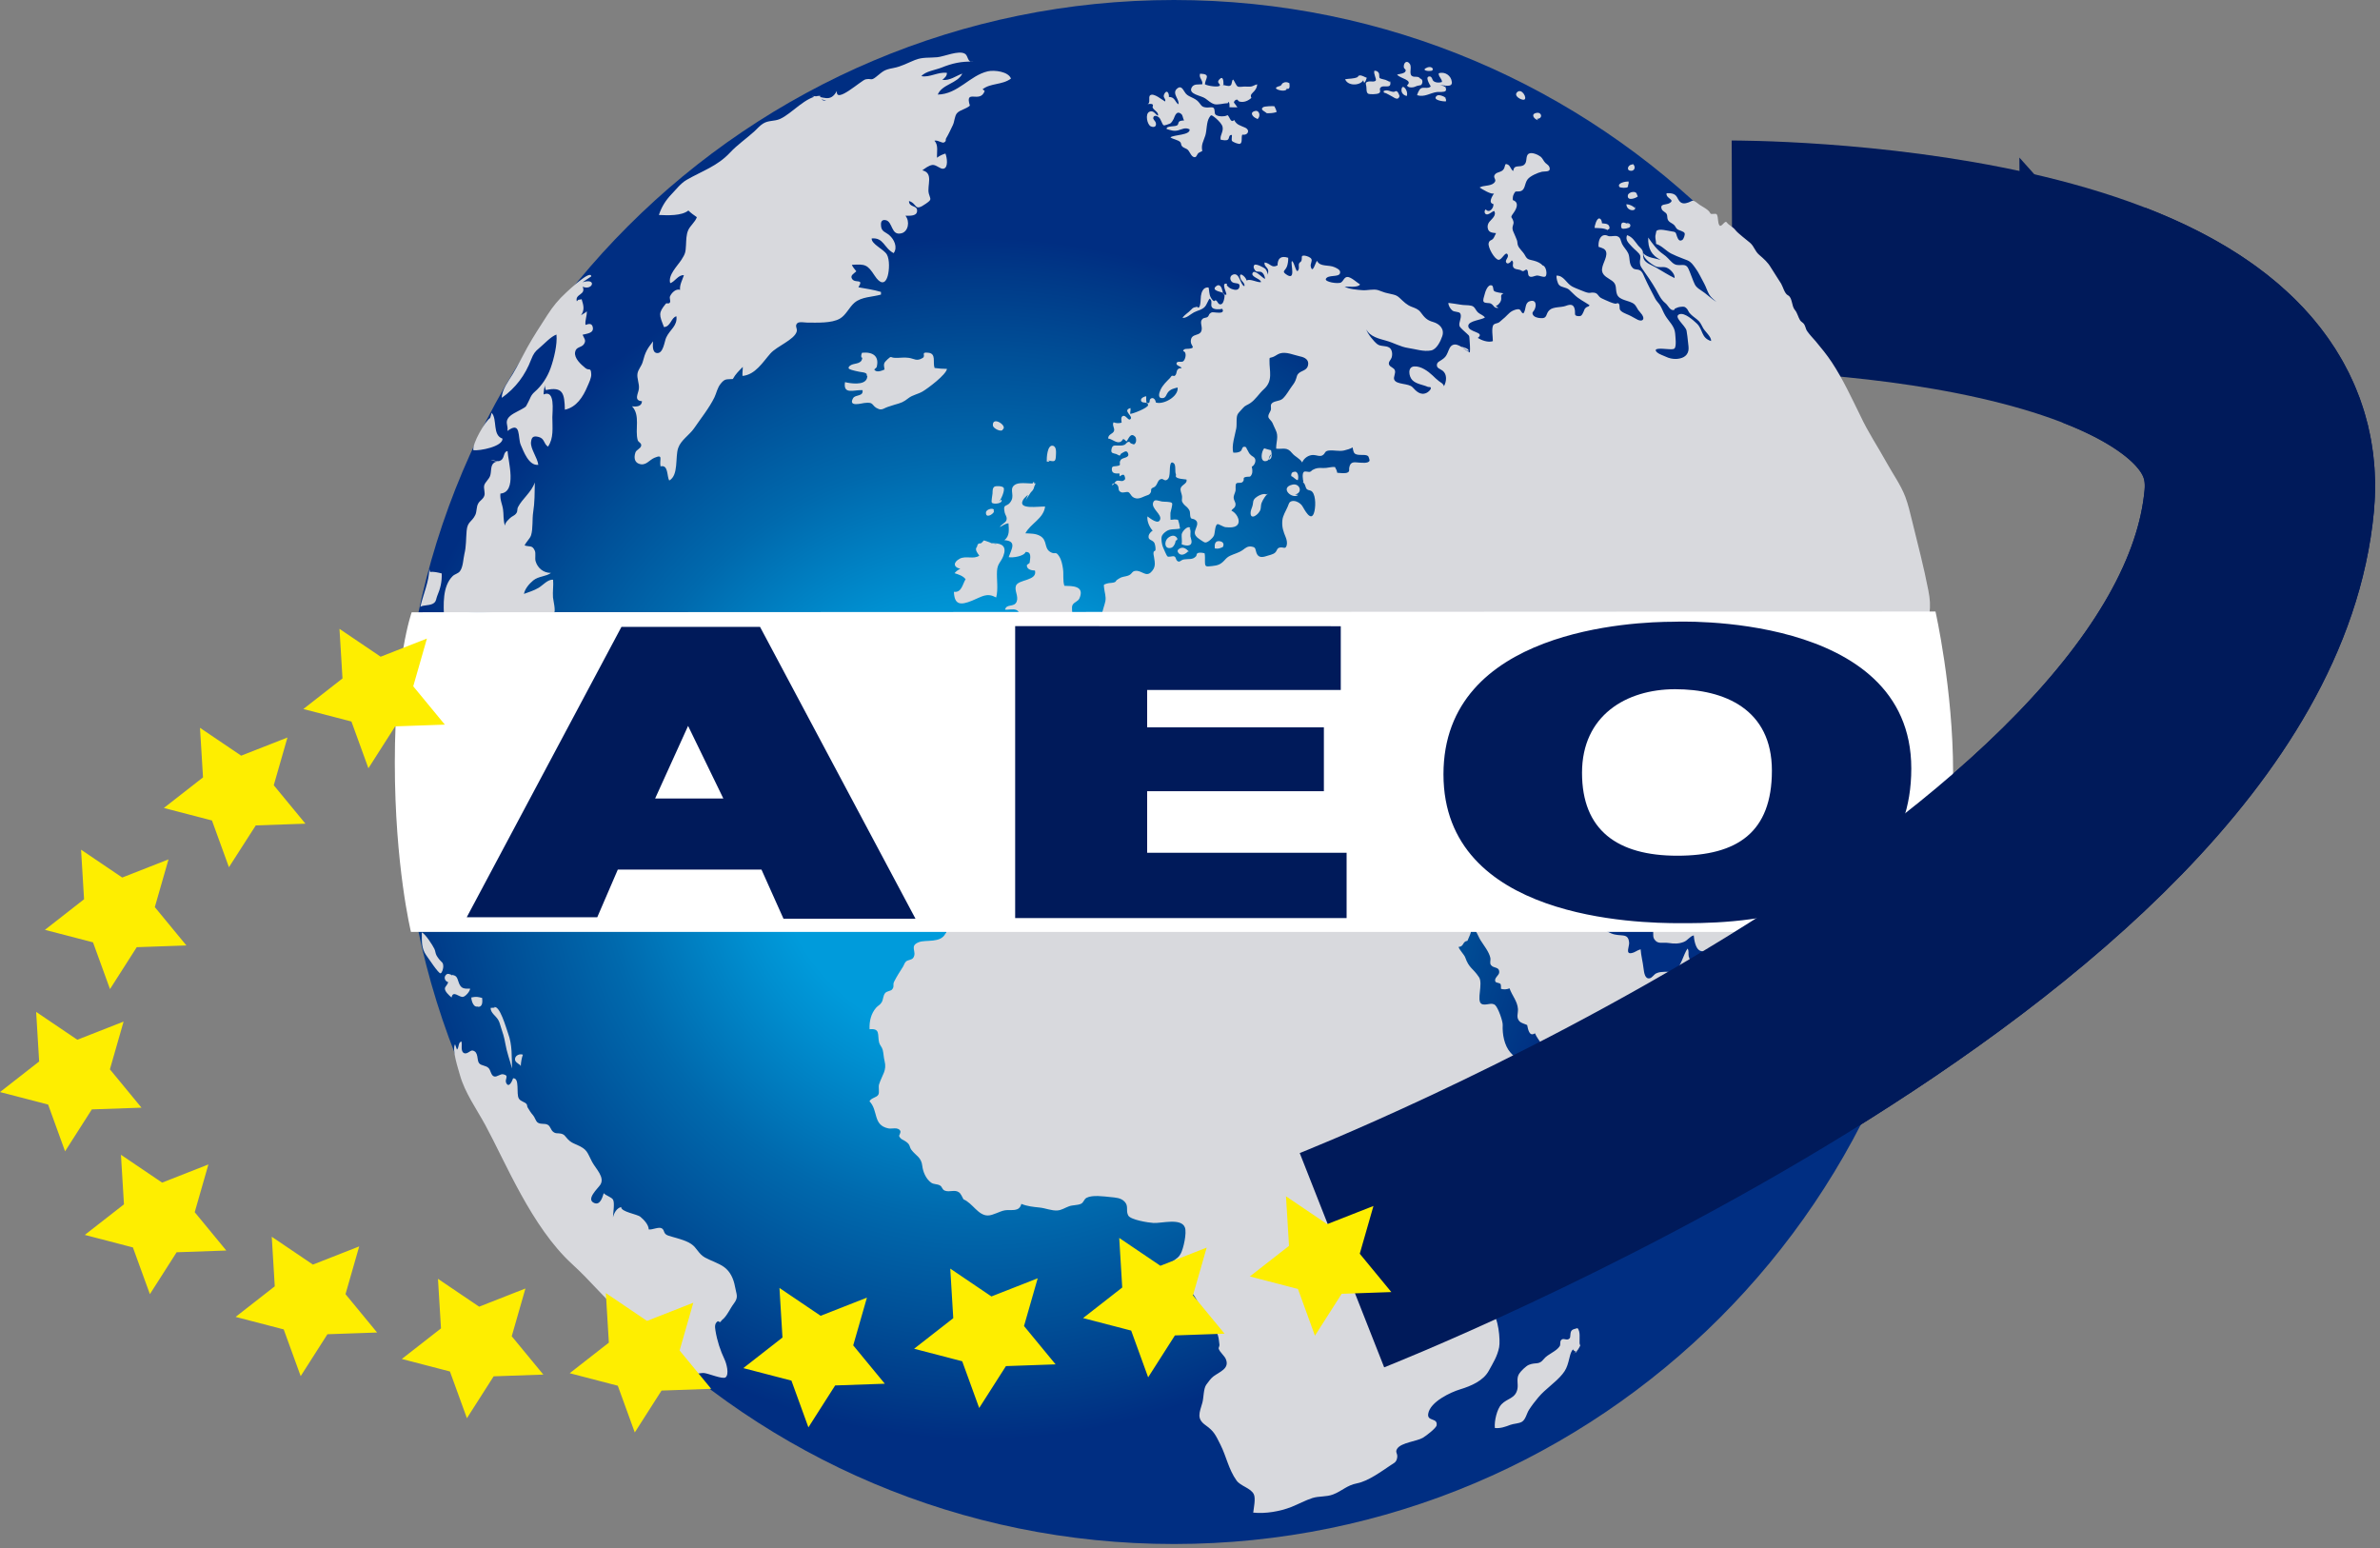 <svg width="186" height="121" viewBox="0 0 186 121" fill="none" xmlns="http://www.w3.org/2000/svg">
<rect x="0" y="0" width="186" height="121" fill="#808080" stroke="none"/>
<path d="M104.875 98.483C104.875 98.483 173.575 71.41 176.564 39.122C178.347 19.825 135.365 19.982 135.365 19.982" stroke="#001A5A" stroke-width="18"/>
<path d="M91.742 120.663C125.062 120.663 152.073 93.651 152.073 60.331C152.073 27.011 125.062 0 91.742 0C58.421 0 31.41 27.011 31.41 60.331C31.41 93.651 58.421 120.663 91.742 120.663Z" fill="url(#paint0_radial_490_1816)"/>
<path d="M63.463 7.505C64.334 7.498 64.869 8.076 65.404 7.106C65.275 8.176 67.316 6.264 67.651 6.2C68.115 6.107 68.05 6.335 68.45 6.021C69.021 5.572 69.049 5.458 69.82 5.315C70.462 5.194 70.933 4.915 71.51 4.687C72.095 4.452 72.623 4.53 73.237 4.473C73.765 4.43 74.92 3.91 75.398 4.195C75.712 4.38 75.562 4.908 76.069 4.816C75.12 4.787 74.421 4.944 73.572 5.286C73.123 5.465 72.302 5.579 72.01 5.95C72.645 6.078 73.315 5.6 74 5.693C74.014 5.928 73.836 6.085 73.643 6.242C74.243 6.314 74.678 5.943 75.206 5.75C74.842 6.528 73.615 6.578 73.287 7.391C74.871 7.362 75.776 5.9 77.203 5.572C77.717 5.458 78.816 5.593 79.008 6.142C78.316 6.656 77.417 6.478 76.79 6.977C76.847 7.02 76.904 7.063 76.954 7.106C76.604 8.133 75.37 6.884 75.798 8.254C75.505 8.525 75.006 8.582 74.778 8.86C74.599 9.082 74.599 9.495 74.471 9.766C74.335 10.045 74.107 10.544 73.957 10.78C73.85 10.951 74 11.001 73.786 11.129C73.629 11.222 73.258 10.908 73.023 11.001C73.358 11.322 73.201 11.899 73.23 12.328C73.408 12.178 73.651 12.071 73.886 11.999C74.014 12.313 74.129 13.119 73.729 13.184C73.472 13.226 73.165 12.855 72.866 12.891C72.588 12.927 72.295 13.155 72.081 13.312C72.987 13.519 72.431 14.511 72.588 15.124C72.709 15.595 72.866 15.566 72.352 15.923C71.418 16.579 71.717 15.916 71.04 15.709C71.032 16.201 71.624 16.044 71.667 16.394C71.739 16.922 71.082 16.858 70.761 16.858C71.132 17.314 70.975 18.092 70.462 18.227C69.606 18.456 69.798 17.3 69.199 17.2C68.864 17.143 68.821 17.414 68.857 17.692C68.906 18.113 69.22 18.134 69.506 18.384C69.87 18.698 70.176 19.319 69.841 19.782C69.071 19.383 69.071 18.548 68.122 18.634C68.093 19.076 69.064 19.476 69.306 19.882C69.541 20.282 69.499 21.131 69.377 21.559C69.163 22.301 68.757 22.158 68.357 21.544C67.794 20.681 67.63 20.624 66.574 20.696C66.638 20.874 66.802 21.038 66.923 21.202C66.731 21.388 66.431 21.516 66.581 21.78C66.823 22.194 67.537 21.709 67.087 22.451C67.701 22.565 68.257 22.636 68.85 22.814C68.85 22.886 68.857 22.95 68.85 23.021C68.15 23.221 67.337 23.185 66.781 23.656C66.367 24.006 66.117 24.626 65.639 24.898C64.99 25.276 63.827 25.211 63.092 25.211C62.907 25.211 62.465 25.119 62.315 25.254C62.087 25.468 62.329 25.654 62.265 25.903C62.087 26.552 60.731 27.038 60.21 27.623C59.611 28.3 59.033 29.285 58.027 29.378C58.006 29.142 58.056 28.878 58.049 28.671C57.742 28.992 57.478 29.235 57.271 29.62C56.758 29.656 56.658 29.577 56.33 29.977C56.058 30.305 55.994 30.719 55.837 31.047C55.438 31.874 54.753 32.723 54.232 33.487C53.868 34.007 53.205 34.4 52.998 35.02C52.755 35.727 53.048 37.154 52.299 37.553C52.106 37.196 52.242 36.29 51.621 36.447C51.514 35.898 51.871 35.47 51.143 35.777C50.729 35.948 50.458 36.469 49.895 36.226C49.602 36.098 49.524 35.77 49.659 35.363C49.731 35.142 50.059 35.07 50.109 34.835C50.151 34.621 49.888 34.564 49.838 34.4C49.602 33.558 50.066 32.467 49.395 31.753C49.745 31.796 50.151 31.774 50.173 31.354C49.502 31.304 49.888 30.762 49.93 30.383C49.98 29.984 49.752 29.556 49.823 29.178C49.888 28.843 50.137 28.614 50.23 28.279C50.43 27.516 50.558 27.294 51.036 26.674C51.022 26.916 50.95 27.523 51.314 27.587C51.842 27.68 51.928 26.66 52.063 26.381C52.356 25.746 52.955 25.475 52.862 24.719C52.449 24.805 52.42 25.532 51.892 25.561C51.521 24.612 51.428 24.469 52.035 23.735C52.106 23.649 52.263 23.785 52.356 23.635C52.427 23.521 52.299 23.292 52.363 23.157C52.491 22.871 52.827 22.543 53.148 22.65C53.098 22.272 53.333 21.866 53.447 21.509C53.019 21.452 52.741 22.023 52.377 22.13C52.192 21.488 52.948 20.781 53.262 20.289C53.554 19.832 53.583 19.711 53.611 19.155C53.633 18.762 53.626 18.349 53.783 17.992C53.947 17.621 54.318 17.371 54.46 16.972C54.232 16.815 53.989 16.643 53.797 16.451C53.262 16.886 52.142 16.829 51.493 16.8C51.707 16.158 52.021 15.659 52.47 15.188C52.834 14.81 53.198 14.325 53.654 14.061C54.895 13.348 56.066 12.984 57.05 11.928C57.614 11.322 58.334 10.829 58.948 10.273C59.162 10.08 59.383 9.809 59.633 9.659C60.06 9.388 60.51 9.495 60.959 9.296C61.915 8.868 62.971 7.512 64.091 7.484C64.112 7.733 64.284 7.897 64.562 7.876M45.529 22.058C46.67 21.694 46.328 22.736 45.536 22.408C45.821 23.064 44.915 22.95 45.079 23.549C45.222 23.349 45.243 23.456 45.457 23.385C45.621 23.913 45.693 24.22 45.407 24.641C45.536 24.534 45.743 24.462 45.857 24.327C45.885 24.691 45.707 25.019 45.757 25.39C46.05 25.283 46.264 25.268 46.328 25.575C46.42 26.046 45.871 26.067 45.529 26.16C45.636 26.431 45.836 26.581 45.643 26.881C45.443 27.195 45.022 27.066 44.944 27.523C44.865 28.001 45.4 28.479 45.75 28.764C46.042 29 46.171 28.664 46.206 29.228C46.228 29.52 46.028 29.92 45.907 30.198C45.564 31.018 45.051 31.825 44.145 32.017C44.116 30.733 43.995 30.191 42.654 30.483C42.632 30.355 42.547 30.205 42.597 30.034C42.54 30.298 42.483 30.569 42.483 30.826C43.403 30.426 43.167 32.124 43.167 32.602C43.167 33.422 43.289 34.236 42.825 34.906C42.468 34.657 42.575 34.279 42.105 34.15C41.655 34.029 41.541 34.179 41.498 34.557C41.448 35.078 42.005 35.77 42.069 36.326C41.327 36.412 40.927 35.291 40.699 34.771C40.449 34.207 40.749 32.852 39.657 33.679C39.722 33.251 39.493 33.066 39.679 32.73C39.864 32.395 40.428 32.174 40.749 31.989C41.206 31.725 41.049 31.832 41.263 31.461C41.441 31.147 41.462 30.904 41.783 30.626C42.34 30.141 42.768 29.499 43.032 28.764C43.289 28.044 43.567 26.909 43.488 26.146C43.046 26.296 42.511 26.902 42.126 27.216C41.819 27.466 41.684 27.651 41.512 28.093C41.049 29.313 40.3 30.326 39.215 31.09C39.208 30.476 39.75 29.763 40.064 29.242C40.471 28.571 40.828 27.844 41.206 27.159C41.698 26.274 42.219 25.49 42.768 24.634C43.224 23.927 43.638 23.421 44.259 22.85C44.402 22.715 46.199 21.024 46.206 21.602M68.507 28.707C68.742 27.858 68.243 27.48 67.373 27.566C67.308 27.694 67.287 27.808 67.323 27.944C67.401 27.944 67.501 27.979 67.58 27.972C67.58 28.65 65.026 28.628 67.173 29.056C67.458 29.114 67.915 29.078 67.751 29.57C67.558 30.155 66.395 29.955 66.039 29.863C65.875 30.876 66.731 30.448 67.408 30.49C67.494 31.011 66.845 30.811 66.666 31.125C66.288 31.803 67.251 31.539 67.53 31.496C68.386 31.375 68.058 31.739 68.678 31.967C68.949 32.067 69.149 31.867 69.37 31.803C69.541 31.753 69.691 31.696 69.877 31.639C70.483 31.468 70.597 31.425 71.011 31.104C71.318 30.869 71.746 30.804 72.11 30.59C72.531 30.341 73.943 29.278 74.007 28.828C73.679 28.828 73.365 28.8 73.037 28.757C72.88 28.286 73.187 27.637 72.552 27.566C71.91 27.487 72.388 27.801 72.11 27.972C71.632 28.265 71.46 28.029 71.025 27.965C70.633 27.908 70.362 27.979 69.948 27.965C69.57 27.958 69.698 27.765 69.356 28.086C69.049 28.372 69.049 28.436 69.128 28.878C67.922 29.427 68.407 28.286 67.886 27.794C67.308 27.244 67.48 27.965 67.316 28.193C67.073 28.521 66.517 28.336 66.317 28.714C66.588 28.85 66.88 28.793 67.194 28.828C67.751 28.892 67.651 28.892 67.758 29.399M38.423 32.26C38.887 32.766 38.459 34.007 39.272 34.279C39.294 34.899 37.503 35.242 36.997 35.184C36.883 34.685 37.945 32.866 38.309 32.666M33.608 44.694C33.922 44.666 34.221 44.737 34.521 44.815C34.542 45.479 34.421 45.978 34.164 46.584C34.079 46.791 34.107 46.956 33.929 47.112C33.658 47.355 33.066 47.255 32.852 47.426C33.052 46.499 33.558 45.393 33.544 44.459M39.108 36.133C39.08 36.083 38.794 36.019 38.595 36.176C38.309 36.397 38.423 36.875 38.295 37.211C38.188 37.474 37.924 37.674 37.846 37.917C37.774 38.166 37.938 38.509 37.846 38.752C37.739 39.037 37.517 39.094 37.375 39.344C37.218 39.615 37.275 39.964 37.146 40.242C36.875 40.806 36.533 40.742 36.469 41.477C36.412 42.126 36.44 42.689 36.297 43.274C36.198 43.681 36.198 44.316 35.941 44.644C35.805 44.822 35.541 44.865 35.384 45.015C34.564 45.814 34.657 47.262 34.707 48.332C35.698 48.054 36.59 47.812 37.653 47.861C38.723 47.911 39.815 47.997 40.885 48.04C41.255 48.054 43.053 48.261 43.282 47.983C43.46 47.769 43.239 46.927 43.217 46.684C43.182 46.235 43.267 45.757 43.224 45.307C42.818 45.258 42.433 45.736 42.083 45.943C41.719 46.157 41.327 46.271 40.949 46.413C41.013 46.021 41.37 45.607 41.676 45.358C42.097 45.015 42.675 45.065 43.06 44.773C42.475 44.78 42.019 44.394 41.862 43.874C41.783 43.617 41.898 43.253 41.791 43.025C41.598 42.582 41.384 42.754 40.999 42.625C41.113 42.354 41.42 42.097 41.505 41.826C41.662 41.32 41.584 40.563 41.669 40.029C41.791 39.265 41.783 38.495 41.798 37.703C41.527 38.48 40.82 38.965 40.471 39.65C40.407 39.779 40.464 39.95 40.357 40.1C40.221 40.307 40.007 40.335 39.85 40.499C39.665 40.692 39.508 40.792 39.458 41.077C39.315 40.606 39.372 40.2 39.315 39.822C39.258 39.401 39.058 39.065 39.108 38.573C40.435 38.459 39.708 36.026 39.665 35.249C39.322 35.299 39.451 35.784 39.151 35.969C38.88 36.141 38.673 35.941 38.352 35.955M76.362 42.689C76.433 42.34 76.668 42.511 76.939 42.468C77.096 42.44 77.424 42.454 77.638 42.454C78.352 42.454 78.68 42.732 78.416 43.438C78.223 43.945 77.952 44.031 77.917 44.63C77.881 45.307 78.024 46.042 77.852 46.691C77.111 46.299 76.775 46.613 75.969 46.941C75.049 47.319 74.585 47.269 74.549 46.249C75.163 46.328 75.22 45.643 75.463 45.265C75.263 45.001 74.913 44.894 74.599 44.794C74.721 44.644 74.871 44.53 75.049 44.452C74.435 44.302 74.542 43.902 75.006 43.66C75.484 43.41 76.105 43.731 76.533 43.424C76.197 42.961 76.14 42.825 76.654 42.461C77.004 42.219 76.69 42.161 77.246 42.347C77.567 42.454 77.645 42.632 77.917 42.518" fill="#D8D9DD"/>
<path d="M80.142 39.151C80.235 38.909 80.777 38.245 80.934 37.774C80.549 37.824 79.757 37.667 79.4 37.839C78.808 38.131 79.286 38.623 79.05 39.094C78.73 39.736 78.351 39.251 78.516 40.05C78.558 40.257 78.737 40.4 78.651 40.664C78.587 40.856 78.237 40.985 78.137 41.191C78.344 41.099 78.558 40.906 78.815 40.899C78.844 41.384 78.922 41.891 78.494 42.212C79.486 42.283 79.058 42.897 78.829 43.539C79.129 43.61 80.042 43.467 80.149 43.139C80.67 43.096 80.492 43.703 80.47 43.959C80.463 44.066 80.235 44.081 80.249 44.216C80.278 44.516 80.627 44.58 80.884 44.587C81.091 45.401 79.586 45.265 79.4 45.772C79.257 46.142 79.614 46.592 79.457 47.006C79.272 47.498 78.658 47.148 78.544 47.648C78.779 47.662 79.179 47.576 79.393 47.655C79.635 47.74 79.614 47.926 79.8 48.019C80.228 48.233 80.677 48.119 81.112 48.076C81.94 47.997 82.974 47.883 83.802 48.054C83.816 47.855 83.73 47.477 83.816 47.291C83.944 47.034 84.251 47.02 84.365 46.749C84.786 45.764 83.78 45.8 83.181 45.779C83.046 45.372 83.138 44.873 83.074 44.452C83.024 44.124 82.96 43.774 82.782 43.489C82.482 43.011 82.489 43.389 82.075 43.132C81.569 42.818 81.883 42.219 81.276 41.876C80.934 41.684 80.527 41.698 80.135 41.677C80.549 40.899 81.555 40.535 81.676 39.586C81.162 39.565 79.557 39.843 79.935 39.108C80.213 38.573 81.005 38.488 80.805 37.646C80.755 37.675 80.748 37.717 80.706 37.767M32.966 72.873C33.23 72.959 33.815 73.872 33.95 74.157C34.036 74.343 34.021 74.507 34.128 74.692C34.2 74.814 34.264 74.892 34.342 74.992C34.528 75.22 34.642 75.199 34.642 75.541C34.642 75.662 34.564 76.026 34.428 76.062C34.278 76.105 33.479 74.878 33.315 74.657C32.937 74.129 32.966 73.594 32.966 72.966M35.241 76.226C35.762 76.141 35.741 76.554 35.883 76.868C36.062 77.275 36.29 77.275 36.739 77.26C36.739 77.46 36.39 77.867 36.19 77.903C35.876 77.96 35.405 77.353 35.291 77.953C35.092 77.788 34.742 77.467 34.77 77.232C34.792 77.082 35.006 76.932 35.02 76.747C34.792 76.697 34.678 76.419 34.813 76.233C34.999 75.969 35.184 76.198 35.42 76.212C35.484 76.141 35.384 76.212 35.37 76.176M37.303 78.673C37.731 78.744 37.71 78.288 37.681 77.988C37.353 77.903 37.21 77.867 36.832 77.953C36.839 78.216 37.018 78.816 37.389 78.63M38.723 78.766C38.608 78.737 38.459 78.766 38.344 78.766C38.33 79.144 38.737 79.379 38.922 79.679C39.051 79.886 39.065 80.043 39.144 80.264C39.286 80.678 39.415 81.091 39.486 81.527C39.607 82.233 39.836 82.818 40.014 83.503C39.985 82.618 40.05 81.662 39.7 80.735C39.572 80.392 39.044 78.473 38.594 78.723M40.699 83.317C40.706 83.032 40.77 82.675 40.863 82.425C40.656 82.333 40.335 82.447 40.264 82.675C40.178 82.953 40.435 83.075 40.649 83.232M35.712 82.026C35.898 81.841 35.776 81.498 36.055 81.384C36.147 81.612 35.976 82.104 36.226 82.276C36.49 82.454 36.739 82.062 36.932 82.097C37.424 82.197 37.246 82.839 37.438 83.082C37.617 83.31 37.974 83.239 38.195 83.481C38.352 83.653 38.373 84.052 38.616 84.123C38.851 84.188 39.094 83.895 39.35 83.959C39.836 84.073 39.4 84.323 39.572 84.651C39.771 85.037 40.021 84.501 40.099 84.266C40.642 84.23 40.321 85.486 40.549 85.85C40.699 86.092 40.998 86.092 41.155 86.285C41.205 86.349 41.191 86.47 41.234 86.542C41.398 86.806 41.469 86.941 41.676 87.177C41.783 87.298 41.869 87.605 42.004 87.712C42.247 87.904 42.575 87.754 42.825 87.911C43.017 88.033 43.046 88.29 43.21 88.432C43.438 88.625 43.552 88.532 43.823 88.589C44.123 88.653 44.144 88.782 44.38 89.031C44.608 89.274 44.794 89.338 45.086 89.467C45.921 89.83 45.878 90.052 46.27 90.793C46.556 91.336 47.298 92.006 46.912 92.591C46.713 92.891 45.771 93.726 46.434 94.011C46.912 94.218 47.084 93.547 47.183 93.248C47.369 93.447 47.797 93.554 47.911 93.754C48.054 94.011 47.911 94.838 47.904 95.131C47.997 94.774 48.189 94.425 48.546 94.325C48.517 94.71 49.802 94.881 50.051 95.095C50.33 95.324 50.693 95.716 50.7 96.08C50.979 96.123 51.485 95.852 51.721 95.994C51.984 96.158 51.792 96.422 52.256 96.572C52.791 96.743 53.54 96.893 54.018 97.214C54.46 97.507 54.581 97.984 55.088 98.27C55.537 98.519 56.165 98.712 56.579 99.012C57.071 99.361 57.328 99.939 57.435 100.517C57.549 101.18 57.749 101.352 57.335 101.894C57.057 102.258 56.807 102.864 56.443 103.142C56.372 103.192 56.358 103.271 56.286 103.314C56.222 103.356 56.151 103.207 56.072 103.271C55.858 103.435 55.858 103.649 55.915 103.991C56.044 104.783 56.293 105.539 56.629 106.246C56.771 106.545 57.007 107.394 56.707 107.637C56.493 107.815 55.366 107.33 55.024 107.301C54.695 107.273 54.003 107.494 53.747 107.387C53.504 107.28 53.376 106.724 53.183 106.524C52.876 106.203 52.42 106.124 52.12 105.768C51.842 105.432 51.721 104.969 51.442 104.64C51.228 104.384 50.964 104.241 50.672 104.077C49.823 103.585 49.288 103.299 48.582 102.664C47.126 101.352 46.242 100.189 44.694 98.769C41.548 95.88 39.522 90.858 37.931 87.926C37.253 86.677 36.333 85.4 35.947 84.023C35.819 83.546 35.306 82.047 35.562 81.605M73.893 72.945C73.522 73.729 72.359 73.415 71.81 73.629C71.025 73.936 71.695 74.364 71.374 74.849C71.253 75.028 70.961 75.006 70.811 75.135C70.69 75.242 70.647 75.427 70.561 75.563C70.326 75.927 70.083 76.305 69.876 76.718C69.748 76.975 69.926 77.096 69.705 77.339C69.612 77.439 69.313 77.46 69.192 77.589C68.999 77.796 69.042 78.102 68.906 78.323C68.771 78.552 68.635 78.566 68.471 78.751C68.079 79.201 67.929 79.793 67.957 80.435C68.828 80.342 68.557 80.885 68.706 81.477C68.756 81.676 68.928 81.826 68.985 82.047C69.056 82.333 69.056 82.618 69.127 82.896C69.327 83.674 68.942 83.981 68.699 84.744C68.635 84.958 68.742 85.35 68.649 85.536C68.521 85.785 68.107 85.771 67.95 86.064C68.656 86.784 68.193 87.926 69.427 88.183C69.691 88.24 70.176 88.054 70.354 88.368C70.426 88.489 70.254 88.753 70.262 88.767C70.411 89.088 70.54 89.01 70.875 89.274C71.132 89.474 71.068 89.631 71.218 89.845C71.574 90.33 72.002 90.415 72.081 91.129C72.131 91.557 72.352 92.12 72.766 92.42C72.972 92.57 73.236 92.513 73.458 92.641C73.657 92.755 73.607 92.955 73.843 93.048C74.214 93.191 74.613 92.941 74.941 93.176C75.098 93.283 75.205 93.561 75.298 93.726C76.011 94.025 76.439 94.988 77.196 94.988C77.617 94.988 78.109 94.653 78.551 94.582C79.05 94.51 79.65 94.739 79.821 94.082C80.263 94.268 80.756 94.318 81.248 94.368C81.726 94.418 82.168 94.624 82.632 94.596C82.967 94.575 83.231 94.382 83.552 94.268C83.823 94.168 84.208 94.196 84.465 94.082C84.701 93.982 84.701 93.718 84.922 93.604C85.371 93.369 86.263 93.497 86.762 93.547C87.169 93.59 87.611 93.597 87.904 93.925C88.225 94.275 87.961 94.624 88.182 95.002C88.382 95.331 89.751 95.552 90.144 95.573C90.786 95.609 92.305 95.167 92.598 95.916C92.769 96.337 92.484 97.599 92.27 97.984C92.098 98.277 92.006 98.298 91.756 98.498C91.535 98.677 91.392 98.655 91.278 98.912C91.185 99.126 91.321 99.882 91.442 100.046C91.67 100.353 92.555 100.546 92.926 100.831C93.547 101.309 93.582 101.958 94.096 102.472C94.338 102.721 94.41 102.657 94.567 103.071C94.724 103.47 94.874 103.734 95.073 104.105C95.273 104.483 95.237 104.683 95.302 105.083C95.316 105.175 95.23 105.332 95.237 105.375C95.316 105.689 95.708 105.932 95.822 106.267C96.065 106.952 95.352 107.187 94.838 107.558C94.638 107.701 94.417 108.015 94.281 108.2C94.046 108.507 94.075 109.235 93.968 109.613C93.739 110.419 93.49 110.868 94.231 111.389C94.874 111.846 94.995 112.138 95.373 112.887C95.844 113.815 96.008 114.82 96.636 115.698C96.957 116.147 97.734 116.276 97.984 116.768C98.148 117.089 97.977 117.874 97.941 118.209C98.904 118.309 100.031 118.116 100.923 117.767C101.458 117.553 102.036 117.239 102.571 117.068C103.092 116.904 103.648 116.996 104.183 116.789C104.904 116.511 105.246 116.076 106.059 115.919C106.93 115.748 107.964 114.985 108.692 114.499C108.92 114.343 109.099 114.3 109.177 113.986C109.284 113.565 108.977 113.515 109.206 113.194C109.527 112.737 110.711 112.638 111.189 112.366C111.438 112.224 112.237 111.61 112.273 111.389C112.373 110.768 111.517 111.111 111.617 110.483C111.767 109.541 113.393 108.792 114.107 108.578C114.977 108.314 115.926 107.901 116.347 107.13C116.689 106.502 117.017 106.003 117.16 105.282C117.267 104.733 117.096 102.878 116.589 102.579C117.21 102.465 116.817 100.61 116.796 100.118C116.582 100.139 116.561 100.16 116.461 100.324C117.374 100.574 118.508 98.933 118.708 98.412C119.428 98.455 119.571 97.2 120.185 96.893C120.984 96.493 121.205 96.508 121.676 95.787C122.047 95.216 123.152 94.667 123.694 94.239C124.458 93.64 125.078 92.777 125.628 91.971C125.92 91.535 126.034 90.658 125.692 90.216C125.064 89.424 124.073 90.223 123.345 89.952C122.781 89.745 122.432 88.653 122.096 88.19C121.833 87.826 122.096 87.469 121.683 87.448C122.004 86.913 121.483 86.306 121.119 85.621C120.541 84.551 120.028 85.215 119.15 84.801C118.515 84.501 118.565 83.774 118.48 83.21C118.337 82.311 118.558 82.846 118.037 82.247C117.559 81.698 117.402 80.813 117.438 80.1C117.452 79.807 117.096 78.794 116.86 78.559C116.582 78.281 116.104 78.63 115.783 78.452C115.362 78.209 115.926 76.868 115.583 76.362C115.091 75.627 114.82 75.691 114.506 74.814C114.435 74.614 114.021 74.193 113.992 74C114.428 73.979 114.271 73.579 114.684 73.522C114.891 72.987 115.127 72.759 114.82 72.181C114.192 71.011 112.416 71.232 111.353 71.175C109.655 71.075 108.043 70.769 106.323 70.776C104.461 70.783 102.6 70.783 100.745 70.776C98.783 70.769 96.821 71.004 94.845 71.004C89.459 71.004 84.087 70.833 78.701 70.833C77.888 70.833 77.132 70.804 76.34 70.99C75.769 71.125 75.127 71.175 74.57 71.361C74.285 71.454 74.064 71.653 73.793 71.703C73.886 72.081 73.914 72.524 73.957 72.895M122.917 105.796C123.145 105.696 123.281 105.561 123.402 105.34C123.58 105.011 123.459 105.233 123.445 104.94C123.431 104.583 123.523 104.07 123.288 103.791C123.159 103.841 122.953 103.856 122.846 103.956C122.674 104.113 122.767 104.483 122.667 104.59C122.467 104.804 122.253 104.562 122.061 104.676C121.868 104.79 121.982 105.054 121.897 105.197C121.626 105.625 120.976 105.803 120.648 106.21C120.256 106.702 120.056 106.431 119.485 106.659C119.264 106.745 118.851 107.152 118.722 107.358C118.48 107.744 118.672 108.143 118.587 108.557C118.423 109.306 117.816 109.256 117.338 109.748C116.996 110.105 116.767 111.054 116.825 111.596C117.238 111.646 117.666 111.496 118.03 111.353C118.287 111.254 118.694 111.254 118.929 111.118C119.236 110.94 119.307 110.462 119.493 110.176C119.699 109.855 119.971 109.499 120.22 109.206C120.777 108.536 121.561 108.058 122.111 107.38C122.368 107.066 122.467 106.816 122.574 106.431C122.66 106.131 122.724 105.668 122.931 105.454C123.031 105.639 123.266 105.675 123.359 105.589" fill="#D8D9DD"/>
<path d="M114.756 72.317C115.277 72.374 115.462 73.08 115.698 73.465C115.962 73.886 116.375 74.385 116.475 74.863C116.511 75.035 116.404 75.263 116.518 75.413C116.739 75.705 117.167 75.52 117.167 75.976C117.167 76.233 116.739 76.418 116.868 76.711C116.911 76.811 117.182 76.804 117.26 76.889C117.317 76.954 117.303 77.203 117.303 77.275C117.517 77.346 117.759 77.325 117.973 77.239C118.173 77.817 118.587 78.231 118.63 78.851C118.651 79.208 118.466 79.522 118.758 79.821C118.901 79.964 119.179 80.021 119.35 80.107C119.415 80.413 119.514 81.056 119.957 80.749C120.099 81.084 120.313 81.312 120.47 81.605C120.642 81.926 120.634 82.332 120.77 82.675C121.013 83.281 121.369 83.809 121.533 84.437C121.697 85.058 121.826 85.678 121.997 86.292C122.04 86.463 122.054 86.87 122.211 87.005C122.553 87.298 122.96 86.82 123.281 86.606C123.488 86.463 123.745 86.242 123.973 86.171C124.572 85.999 125.236 86.342 125.799 85.949C126.227 85.643 125.935 85.35 126.163 85.008C126.327 84.758 127.219 84.537 127.512 84.359C127.768 84.195 128.047 84.045 128.318 83.895C128.853 83.602 128.532 83.595 128.774 83.075C128.938 82.725 129.031 82.818 129.452 82.768C129.866 82.718 130.137 82.611 130.493 82.425C130.864 82.225 131.107 82.14 131.235 81.783C131.278 81.669 131.178 81.498 131.257 81.391C131.35 81.27 131.835 81.205 131.984 81.134C132.534 80.87 132.541 80.528 132.741 80C132.933 79.479 133.397 79.194 133.64 78.701C133.868 78.238 134.01 77.681 134.075 77.189C134.139 76.697 134.153 76.576 133.697 76.297C133.39 76.105 133.104 76.019 132.783 75.905C132.405 75.762 132.534 75.834 132.348 75.527C132.213 75.313 132.042 74.992 131.977 74.742C131.927 74.535 132.013 74.314 131.885 74.129C131.564 74.571 131.364 75.57 130.9 75.869C130.686 76.005 130.386 75.933 130.137 75.941C129.887 75.955 129.659 75.955 129.431 76.069C129.266 76.147 129.117 76.404 128.945 76.447C128.567 76.547 128.489 76.055 128.439 75.641C128.389 75.177 128.253 74.699 128.218 74.186C127.89 74.278 127.804 74.428 127.49 74.485C127.019 74.571 127.34 73.95 127.319 73.672C127.248 72.837 126.663 73.251 125.921 72.944C125.436 72.745 124.922 72.331 124.351 72.117C123.06 71.625 121.797 71.703 120.449 71.703C119.493 71.703 118.523 71.518 117.574 71.625C116.739 71.717 115.798 72.195 115.07 72.602" fill="#D8D9DD"/>
<path d="M129.067 72.402C129.323 72.616 129.095 73.116 129.281 73.394C129.566 73.822 129.866 73.615 130.408 73.693C130.836 73.758 131.192 73.765 131.578 73.615C131.906 73.494 132.048 73.173 132.37 73.101C132.391 73.43 132.498 74.064 132.798 74.264C132.969 74.378 133.34 74.364 133.539 74.385C134.046 74.428 134.531 74.542 135.038 74.599C136.193 74.742 137.135 74.086 138.305 74.129C138.341 74.521 138.968 74.471 139.175 74.692C139.225 74.749 139.132 74.928 139.182 74.999C139.247 75.099 139.382 75.092 139.468 75.163C139.717 75.363 139.575 75.142 139.774 75.37C139.682 75.491 139.732 75.819 139.732 75.969C139.996 76.062 140.745 76.076 141.023 76.04C140.944 76.183 140.759 76.411 140.581 76.483C140.395 76.554 140.138 76.404 139.989 76.583C139.76 76.861 140.21 77.403 140.459 77.474C140.595 77.51 141.572 77.46 141.665 77.382C141.957 77.125 142.029 77.103 142.136 76.747C142.485 77.168 142.457 76.854 142.435 77.439C142.421 77.853 142.278 77.81 142.1 78.081C141.487 79.008 142.05 80.942 142.221 81.947C142.5 83.581 142.385 84.936 142.478 86.591C142.728 86.192 143.199 85.329 143.434 84.901C143.72 84.387 144.183 83.838 144.29 83.253C144.376 82.782 144.276 82.275 144.347 81.79C144.433 81.248 145.039 80.842 145.275 80.364C145.631 79.629 145.446 79.022 145.631 78.238C145.731 77.817 145.824 77.553 146.188 77.346C146.409 77.225 146.694 77.203 146.937 77.139C147.515 76.996 148.078 76.761 148.621 76.504C149.277 76.197 150.169 75.712 150.454 74.985C150.696 74.364 150.554 73.351 150.525 72.702C150.497 72.103 150.575 72.01 150.104 71.817C149.434 71.539 148.756 71.503 148.043 71.475C146.545 71.425 145.068 71.125 143.57 71.118C139.824 71.097 136.043 71.275 132.305 71.075C131.92 71.054 128.296 70.868 128.603 72.024C128.66 72.231 129.017 72.088 128.988 72.452M144.497 86.156C144.618 85.621 144.675 85.414 144.419 84.993C144.24 84.694 144.269 84.558 144.055 84.872C143.862 85.143 143.791 85.828 143.677 86.156C143.577 86.463 143.341 86.92 143.341 87.219C143.876 87.262 144.276 86.435 144.326 86.021M96.329 8.161C96.443 8.112 96.415 7.912 96.529 7.84C96.771 7.683 96.707 7.905 96.878 7.94C97.228 8.026 97.556 7.869 97.799 7.648C97.656 7.398 97.891 7.277 98.027 7.113C98.148 6.963 98.227 6.849 98.255 6.592C98.091 6.613 97.948 6.735 97.77 6.763C97.606 6.785 97.421 6.763 97.257 6.763C97.128 6.763 96.85 6.82 96.736 6.763C96.593 6.692 96.493 6.335 96.365 6.214C96.236 6.321 96.308 6.578 96.165 6.678C96.015 6.792 95.716 6.635 95.552 6.642C95.523 6.649 95.609 6.621 95.616 6.621C95.623 6.385 95.609 5.85 95.28 6.221C95.059 6.471 95.366 6.542 95.337 6.67C95.287 6.856 94.353 6.713 94.168 6.585C94.182 6.15 94.681 5.786 93.789 5.757C93.668 6.085 94.018 6.25 93.961 6.585C93.661 6.621 93.297 6.528 93.133 6.835C92.841 7.377 93.868 7.455 94.203 7.698C94.431 7.862 94.645 8.062 94.874 8.133C95.173 8.226 95.637 8.062 95.944 8.069C95.965 8.005 96.008 7.997 96.029 7.955C96.094 8.083 96.094 8.24 96.087 8.383C96.293 8.39 96.5 8.383 96.707 8.39C96.629 8.283 96.522 8.119 96.429 8.012" fill="#D8D9DD"/>
<path d="M92.605 8.475C92.584 8.133 92.27 8.283 92.113 8.176C91.806 7.962 91.835 7.577 91.35 7.577C91.378 7.27 91.186 6.977 91 7.327C90.829 7.655 91.136 7.662 91.057 7.933C90.85 7.833 90.165 7.227 89.887 7.448C89.709 7.591 89.951 8.069 89.673 8.133C89.773 8.133 90.008 8.083 90.08 8.169C90.151 8.254 90.051 8.333 90.08 8.404C90.158 8.611 90.601 8.789 90.486 9.046C90.308 8.953 90.144 8.575 89.816 8.739C89.473 8.918 89.659 9.752 89.937 9.874C90.294 10.024 90.408 9.788 90.308 9.545C90.265 9.438 90.101 9.331 90.13 9.196C90.187 8.968 90.408 9.06 90.529 9.139C90.75 9.289 90.786 9.702 90.95 9.795C91 9.824 91.407 9.674 91.45 9.652C91.556 9.588 91.671 9.403 91.721 9.296C91.82 9.068 91.942 8.597 92.32 8.911C92.541 9.096 92.356 9.702 92.983 9.396C92.834 9.396 92.306 9.389 92.17 9.488C92.07 9.56 92.106 9.688 92.027 9.767C91.856 9.945 91.143 9.788 91.171 10.081C91.478 10.173 91.735 10.273 92.063 10.188C92.391 10.102 92.627 9.931 92.969 10.109C93.033 10.58 91.706 10.523 91.471 10.737C91.663 10.88 92.092 10.93 92.249 11.115C92.32 11.201 92.291 11.315 92.356 11.4C92.484 11.579 92.691 11.572 92.841 11.721C92.99 11.864 93.14 12.37 93.426 12.271C93.511 12.242 93.575 12.035 93.647 11.971C93.718 11.907 93.875 11.857 93.961 11.8C93.854 11.3 94.053 11.051 94.196 10.594C94.325 10.18 94.275 9.538 94.517 9.167C94.645 8.968 94.66 8.975 94.874 9.125C95.052 9.253 95.38 9.56 95.487 9.767C95.723 10.195 95.316 10.537 95.394 10.915C95.544 10.944 95.83 11.008 95.958 10.915C96.094 10.815 96.008 10.509 96.279 10.551C96.286 10.665 96.229 10.922 96.279 11.008C96.336 11.101 96.8 11.286 96.914 11.236C97.121 11.143 96.985 10.73 97.085 10.523C97.535 10.601 97.727 10.166 97.306 9.974C96.936 9.802 96.643 9.767 96.45 9.374C96.172 9.667 96.108 9.11 95.93 8.996C95.758 9.132 95.138 9.132 94.981 8.939C94.888 8.825 94.974 8.532 94.831 8.425C94.731 8.347 94.467 8.411 94.346 8.404C93.954 8.383 93.918 8.29 93.718 8.026C93.561 7.812 93.333 7.705 93.076 7.584C92.826 7.462 92.712 7.405 92.562 7.156C92.42 6.92 92.263 6.663 91.963 6.949C91.571 7.32 92.227 7.819 92.084 8.154M100.631 6.956C100.838 6.934 100.781 6.663 100.766 6.499C100.595 6.407 100.445 6.385 100.267 6.485C100.189 6.528 100.146 6.649 100.089 6.692C100.032 6.735 99.718 6.77 99.718 6.892C99.718 7.027 100.567 7.248 100.574 6.892M98.969 8.846C99.233 8.854 99.518 8.846 99.768 8.754C99.753 8.597 99.661 8.454 99.596 8.304C99.461 8.276 98.819 8.304 98.719 8.376C98.434 8.575 98.855 8.711 98.997 8.839M98.277 9.31C98.548 9.075 98.427 8.59 98.084 8.675C97.606 8.789 97.927 9.16 98.191 9.253M106.559 6.357C106.552 6.328 106.566 6.307 106.538 6.278C106.274 6.713 105.318 6.728 105.125 6.193C105.446 6.135 105.782 6.164 106.074 6.036C106.167 5.993 106.103 5.929 106.238 5.9C106.424 5.857 106.645 6.028 106.816 6.078C106.773 6.214 106.723 6.385 106.616 6.471M108.649 6.471C108.557 6.35 108.442 6.307 108.278 6.242C108.171 6.2 107.886 6.164 107.822 6.1C107.765 6.036 107.815 5.8 107.75 5.7C107.665 5.572 107.572 5.522 107.408 5.529C107.33 5.779 107.586 6.164 107.522 6.285C107.437 6.428 107.116 6.342 106.987 6.364C106.652 6.428 106.745 6.514 106.78 6.756C106.809 6.934 106.759 7.198 106.909 7.313C107.016 7.391 107.615 7.377 107.765 7.284C107.972 7.156 107.758 7.006 107.879 6.856C108.121 6.564 108.763 7.034 108.649 6.371C108.621 6.364 108.599 6.371 108.571 6.364M109.398 7.648C109.398 7.527 109.291 7.206 109.17 7.141C109.035 7.077 109.042 7.191 108.892 7.177C108.607 7.156 108.464 6.984 108.143 7.106C108.107 7.291 108.221 7.234 108.328 7.291C108.5 7.391 108.671 7.455 108.835 7.562C109.027 7.684 109.291 7.855 109.377 7.498M113.008 7.676C112.951 7.569 112.452 7.341 112.288 7.484C111.874 7.833 112.858 7.947 113.001 7.919C113.03 7.791 113.001 7.669 112.887 7.612M112.98 6.956C113.079 6.756 112.673 6.678 112.523 6.642C112.837 6.649 113.508 6.87 113.465 6.414C113.415 5.9 112.908 5.565 112.437 5.729C112.409 5.993 112.694 6.143 112.694 6.407C112.502 6.478 112.195 6.471 112.031 6.335C111.924 6.25 111.924 6 111.76 5.979C111.303 5.929 111.745 6.628 111.817 6.756C111.588 6.977 111.253 6.763 111.025 6.92C110.904 7.006 110.775 7.313 110.747 7.441C111.339 7.619 111.781 7.256 112.295 7.191C112.452 7.17 112.88 7.227 112.98 7.099C113.079 6.963 112.908 6.799 112.98 6.649M111.061 6.3C110.925 5.822 110.554 6.107 110.333 5.929C110.098 5.736 110.369 5.244 110.169 4.98C109.926 4.652 109.669 4.937 109.712 5.265C109.734 5.394 109.898 5.401 109.848 5.558C109.784 5.757 109.334 5.779 109.184 5.829C109.406 6.143 110.476 6.242 109.955 6.678C110.048 6.842 110.262 6.849 110.44 6.82C110.568 6.799 110.633 6.749 110.747 6.713C110.775 6.706 111.046 6.649 111.053 6.649C111.196 6.535 111.232 6.157 110.961 6.135M109.941 7.477C110.09 7.149 109.634 6.521 109.541 6.927C109.463 7.248 109.705 7.47 109.969 7.505M111.774 5.586C112.188 5.458 111.902 5.13 111.546 5.272C110.975 5.493 111.696 5.622 111.917 5.501M119.108 7.791C119.4 7.705 118.929 6.849 118.565 7.206C118.266 7.498 118.894 7.848 119.136 7.791M120.113 9.282C120.577 9.296 120.52 8.761 120.106 8.818C119.6 8.889 119.857 9.303 120.206 9.396M120.142 21.488C120.363 21.495 120.577 21.523 120.798 21.509C120.834 20.846 120.463 20.532 119.885 20.375C119.457 20.261 119.372 20.311 119.172 19.94C119.029 19.669 118.715 19.433 118.623 19.162C118.58 19.034 118.594 18.877 118.544 18.755C118.487 18.598 118.408 18.434 118.344 18.277C118.273 18.113 118.202 17.992 118.202 17.821C118.194 17.664 118.316 17.507 118.28 17.329C118.18 16.886 117.959 17.093 118.287 16.637C118.523 16.308 118.751 15.816 118.23 15.638C118.216 15.46 118.23 15.303 118.316 15.146C118.451 14.896 118.444 14.982 118.715 14.96C119.243 14.917 119.108 14.361 119.393 14.004C119.6 13.747 120.185 13.491 120.513 13.419C120.748 13.369 121.241 13.483 121.084 13.048C121.034 12.906 120.877 12.834 120.77 12.727C120.627 12.585 120.556 12.363 120.399 12.242C120.206 12.092 119.707 11.864 119.471 12.014C119.193 12.192 119.393 12.649 119.115 12.877C118.794 13.134 118.309 12.806 118.266 13.362C118.087 13.284 118.045 12.977 117.866 12.877C117.581 12.727 117.652 12.913 117.56 13.134C117.41 13.491 117.025 13.398 116.839 13.626C116.611 13.904 117.053 14.033 116.753 14.304C116.454 14.568 115.954 14.461 115.633 14.653C115.826 14.782 116.568 15.238 116.761 15.11C116.639 15.303 116.268 15.859 116.711 15.945C116.753 16.259 116.382 16.701 116.119 16.366C115.997 16.43 115.983 16.679 116.14 16.744C116.333 16.822 116.611 16.522 116.768 16.487C116.989 16.822 116.561 17.129 116.39 17.343C116.268 17.5 116.226 17.7 116.283 17.885C116.368 18.177 116.618 18.185 116.918 18.22C116.839 18.349 116.775 18.563 116.682 18.663C116.547 18.805 116.397 18.755 116.34 19.005C116.268 19.326 116.789 20.253 117.103 20.303C117.374 20.346 117.667 19.561 117.831 19.904C117.931 20.118 117.602 20.318 117.709 20.51C117.824 20.71 118.08 20.475 118.145 20.346C118.351 20.496 118.166 20.681 118.259 20.867C118.359 21.06 118.58 21.031 118.794 21.095C118.879 21.117 118.944 21.195 119.036 21.188C119.108 21.181 119.25 21.052 119.293 21.067C119.479 21.124 119.35 21.48 119.521 21.595C119.693 21.709 119.928 21.545 120.121 21.53C120.292 21.523 120.606 21.687 120.756 21.616C120.955 21.516 120.841 20.81 120.584 20.753M116.875 23.892C117.01 23.935 117.246 23.663 117.296 23.506C117.388 23.228 117.189 23.064 117.502 22.922C117.367 22.9 116.875 22.85 116.761 22.736C116.668 22.643 116.732 22.365 116.589 22.308C116.261 22.18 116.061 22.843 116.012 23.057C115.983 23.178 115.869 23.464 115.947 23.578C116.04 23.721 116.354 23.649 116.504 23.721C116.775 23.856 116.725 24.106 117.103 24.056M127.504 12.863C127.212 12.913 127.083 13.326 127.447 13.348C127.754 13.369 127.854 13.034 127.625 12.827C127.597 12.82 127.576 12.834 127.561 12.856M127.247 14.439C127.283 14.382 127.29 14.268 127.276 14.182C127.062 14.175 126.363 14.29 126.555 14.603C126.605 14.682 127.133 14.718 127.212 14.611C127.276 14.525 127.226 14.247 127.19 14.154M127.932 15.267C127.954 14.846 127.262 14.982 127.219 15.267C127.148 15.738 127.832 15.495 127.996 15.352C127.939 15.253 127.911 15.124 127.847 15.039M127.79 16.273C127.625 16.094 127.347 15.973 127.105 15.959C127.105 16.53 127.996 16.579 127.761 16.102M127.447 17.614C127.304 17.585 126.926 17.3 126.769 17.421C126.677 17.493 126.655 17.764 126.755 17.849C126.841 17.921 127.319 17.842 127.383 17.728C127.497 17.528 127.297 17.4 127.105 17.45" fill="#D8D9DD"/>
<path d="M143.157 28.308C142.779 27.737 142.343 27.202 141.901 26.674C141.68 26.417 141.423 26.16 141.231 25.882C141.088 25.675 141.116 25.447 140.924 25.254C140.838 25.169 140.745 25.133 140.674 25.019C140.524 24.776 140.46 24.441 140.275 24.227C140.004 23.92 140.089 23.257 139.732 23.078C139.461 22.943 139.347 22.415 139.197 22.165C138.926 21.723 138.669 21.359 138.398 20.91C138.149 20.489 137.863 20.246 137.485 19.918C137.129 19.611 137.114 19.276 136.765 18.969C136.522 18.755 135.823 18.242 135.623 17.978C135.431 17.721 135.131 17.628 134.938 17.371C134.81 17.193 134.532 17.785 134.389 17.621C134.218 17.428 134.311 17.015 134.175 16.765C134.097 16.622 133.726 16.808 133.661 16.665C133.547 16.394 133.084 16.173 132.834 16.009C132.706 15.923 132.477 15.709 132.327 15.688C132.213 15.673 132.063 15.788 131.949 15.823C131.685 15.916 131.436 15.952 131.243 15.709C131.086 15.509 131.065 15.288 130.801 15.167C130.644 15.096 130.416 15.088 130.244 15.103C130.166 15.538 130.972 15.581 130.466 15.88C130.209 16.03 129.681 15.895 129.873 16.358C129.938 16.508 130.173 16.587 130.244 16.715C130.351 16.908 130.237 17.107 130.437 17.3C130.558 17.421 130.722 17.464 130.851 17.6C130.936 17.692 130.972 17.821 131.086 17.913C131.215 18.013 131.593 18.07 131.657 18.227C131.7 18.341 131.578 18.684 131.479 18.748C131.236 18.905 131.143 18.684 131.065 18.491C130.951 18.199 131.022 18.128 130.658 18.085C130.373 18.049 129.617 17.821 129.445 18.063C129.445 18.07 129.367 18.413 129.367 18.441C129.353 18.648 129.431 18.848 129.424 19.062C129.845 19.176 130.209 19.611 130.594 19.811C130.737 19.882 130.894 19.947 131.029 20.011C131.293 20.132 131.593 20.225 131.878 20.346C132.171 20.474 132.299 20.681 132.484 20.931C132.755 21.288 132.948 21.737 133.184 22.158C133.333 22.429 133.419 22.743 133.576 23.014C133.719 23.264 133.94 23.399 134.139 23.592C133.719 23.335 133.362 22.957 132.941 22.693C132.599 22.472 132.492 22.365 132.342 21.98C132.242 21.73 132.149 21.466 132.049 21.224C131.899 20.86 131.828 20.689 131.443 20.71C131.129 20.724 130.936 20.746 130.672 20.503C130.437 20.289 130.266 20.054 129.995 19.875C129.517 19.554 129.139 19.041 128.81 18.563C128.782 19.426 129.06 19.954 129.788 20.311C129.417 20.196 128.682 20.132 128.439 19.79C128.361 20.154 129.074 20.66 129.381 20.81C129.645 20.938 129.945 20.824 130.209 20.903C130.508 20.995 130.915 21.409 130.872 21.73C130.373 21.495 129.873 21.166 129.417 20.903C129.074 20.71 128.568 20.553 128.447 20.196C128.382 20.011 128.439 19.761 128.361 19.583C128.29 19.426 128.14 19.326 128.033 19.198C127.755 18.855 127.583 18.513 127.155 18.377C126.991 18.784 127.312 19.019 127.555 19.297C127.726 19.497 128.118 19.754 128.19 19.989C128.225 20.118 128.161 20.311 128.161 20.446C128.154 20.717 128.225 20.831 128.361 21.024C128.732 21.545 129.096 22.073 129.417 22.629C129.638 23.014 129.788 23.399 130.144 23.685C130.38 23.87 130.508 24.298 130.822 24.227C130.865 24.22 130.865 24.134 130.908 24.113C131.05 24.041 131.193 23.992 131.357 23.977C131.65 23.949 131.671 23.97 131.828 24.12C131.899 24.191 131.949 24.341 132.014 24.427C132.178 24.627 132.399 24.791 132.606 24.948C132.884 25.162 132.927 25.326 133.105 25.647C133.248 25.903 133.776 26.346 133.719 26.652C132.927 26.403 133.105 25.739 132.599 25.276C132.342 25.04 131.671 24.413 131.257 24.555C130.722 24.741 131.728 25.44 131.807 25.846C131.857 26.125 131.892 26.446 131.921 26.731C131.942 26.924 131.992 27.209 131.949 27.409C131.849 27.872 131.429 28.029 130.993 28.051C130.715 28.058 130.444 28.001 130.194 27.88C130.016 27.794 129.659 27.68 129.51 27.544C129.06 27.131 130.066 27.273 130.301 27.28C130.43 27.28 130.758 27.337 130.865 27.23C131.036 27.059 130.929 26.282 130.915 26.053C130.872 25.483 130.43 25.14 130.144 24.662C129.988 24.405 129.895 24.12 129.745 23.87C129.638 23.692 129.467 23.549 129.367 23.357C129.074 22.807 128.768 22.215 128.511 21.645C128.418 21.445 128.347 21.209 128.133 21.11C127.947 21.024 127.762 21.102 127.598 20.938C127.27 20.617 127.412 20.161 127.248 19.797C127.127 19.533 126.884 19.312 126.763 19.055C126.656 18.827 126.67 18.555 126.392 18.463C126.207 18.399 125.957 18.484 125.764 18.463C125.657 18.448 125.586 18.384 125.472 18.377C125.022 18.341 124.894 18.905 124.93 19.29C125.186 19.376 125.472 19.426 125.529 19.718C125.614 20.182 125.129 20.731 125.208 21.195C125.279 21.58 125.707 21.737 125.993 21.951C126.392 22.244 126.228 22.579 126.364 22.979C126.542 23.506 127.334 23.449 127.719 23.77C127.854 23.884 127.926 24.077 128.026 24.22C128.118 24.348 128.247 24.47 128.332 24.598C128.575 24.976 128.34 25.154 127.99 24.99C127.755 24.876 127.533 24.726 127.291 24.619C127.063 24.52 126.685 24.384 126.599 24.191C126.535 24.056 126.656 23.621 126.342 23.706C126.264 23.842 125.422 23.428 125.201 23.328C124.823 23.164 124.944 22.864 124.459 22.864C124.295 22.864 124.273 22.907 124.109 22.879C123.909 22.843 123.71 22.743 123.517 22.672C123.296 22.579 123.053 22.493 122.847 22.379C122.411 22.137 122.212 21.523 121.641 21.538C121.619 21.716 121.719 22.13 121.841 22.265C122.019 22.472 122.39 22.436 122.632 22.643C122.761 22.757 122.904 22.9 123.018 23.014C123.374 23.371 123.817 23.571 124.223 23.849C124.166 23.984 124.052 23.949 123.959 24.027C123.81 24.148 123.838 24.191 123.76 24.355C123.646 24.591 123.61 24.733 123.339 24.705C122.982 24.676 123.125 24.512 123.075 24.22C123.003 23.77 122.747 23.756 122.361 23.906C122.005 24.041 121.391 23.956 121.092 24.234C120.756 24.534 120.992 24.933 120.321 24.855C120.157 24.833 119.9 24.783 119.8 24.598C119.7 24.405 119.843 24.355 119.914 24.213C120.093 23.892 120.071 23.357 119.529 23.549C119.144 23.692 119.287 24.184 119.058 24.491C118.873 24.455 118.894 24.256 118.745 24.184C118.595 24.113 118.302 24.241 118.167 24.313C117.896 24.462 117.689 24.769 117.439 24.948C117.346 25.019 117.204 25.169 117.132 25.204C117.032 25.268 116.825 25.276 116.733 25.368C116.526 25.582 116.676 26.367 116.669 26.66C116.305 26.788 115.784 26.595 115.491 26.41C116.126 25.918 114.678 25.996 114.75 25.44C114.799 25.062 115.812 24.997 116.048 24.812C115.919 24.627 115.691 24.576 115.527 24.434C115.285 24.22 115.285 23.963 114.985 23.892C114.714 23.828 114.4 23.863 114.122 23.806C113.808 23.742 113.501 23.721 113.194 23.671C113.187 23.877 113.344 24.134 113.508 24.27C113.658 24.384 114 24.355 114.093 24.462C114.314 24.719 113.965 25.204 114.065 25.483C114.122 25.64 114.493 25.918 114.635 26.067C114.807 26.246 114.828 26.189 114.842 26.467C114.864 26.795 114.906 27.23 114.871 27.551C114.635 27.38 114.421 27.316 114.214 27.088C114.371 27.152 114.792 27.223 114.785 27.437C114.421 27.33 113.972 26.795 113.551 26.952C113.308 27.045 113.237 27.33 113.13 27.573C113.009 27.851 112.923 27.951 112.659 28.129C112.517 28.229 112.317 28.293 112.295 28.5C112.267 28.785 112.552 28.821 112.745 28.971C113.102 29.249 113.059 29.806 112.845 30.184C112.802 29.977 112.609 29.906 112.452 29.784C112.281 29.656 112.124 29.499 111.96 29.342C111.603 29.007 111.061 28.607 110.533 28.636C109.984 28.657 110.091 29.413 110.376 29.706C110.683 30.02 111.211 30.062 111.589 30.234C111.632 30.255 111.796 30.227 111.817 30.291C111.867 30.433 111.618 30.633 111.511 30.69C111.026 30.94 110.669 30.569 110.391 30.262C110.084 29.934 109.107 30.077 108.957 29.656C108.885 29.463 109.085 29.171 109.014 28.95C108.943 28.721 108.636 28.7 108.557 28.493C108.479 28.286 108.686 28.143 108.75 27.965C108.843 27.701 108.807 27.33 108.586 27.173C108.308 26.981 107.901 27.102 107.637 26.895C107.373 26.695 106.859 26.067 106.781 25.739C107.052 26.31 107.794 26.474 108.329 26.624C108.928 26.788 109.435 27.102 110.048 27.195C110.633 27.28 111.247 27.501 111.846 27.387C112.274 27.302 112.581 26.674 112.716 26.267C112.902 25.697 112.495 25.304 111.996 25.162C111.504 25.026 111.325 24.805 111.026 24.405C110.84 24.156 110.605 24.084 110.327 23.977C109.941 23.835 109.699 23.578 109.392 23.292C109.221 23.136 109.121 23.078 108.9 23.021C108.75 22.979 108.593 22.95 108.436 22.914C108.165 22.864 107.951 22.75 107.694 22.672C107.323 22.565 106.874 22.707 106.481 22.679C106.096 22.65 105.418 22.6 105.083 22.401C105.354 22.386 106.132 22.493 106.289 22.23C106.053 22.087 105.568 21.623 105.283 21.645C105.047 21.666 104.99 21.958 104.805 22.073C104.577 22.208 103.492 22.037 103.621 21.787C103.792 21.459 104.584 21.673 104.712 21.381C104.826 21.102 104.484 20.974 104.313 20.888C103.856 20.667 103.15 20.881 102.929 20.382C102.8 20.503 102.579 21.452 102.436 20.817C102.394 20.617 102.572 20.41 102.486 20.239C102.415 20.104 102.137 20.004 101.987 19.982C101.609 19.939 101.802 20.118 101.702 20.403C101.702 20.41 101.559 20.524 101.53 20.582C101.466 20.71 101.538 20.917 101.502 21.017C101.302 21.602 101.181 20.446 100.96 20.403C100.838 20.639 101.331 22.037 100.489 21.423C100.154 21.181 100.453 21.166 100.582 20.81C100.646 20.624 100.689 20.346 100.674 20.146C100.125 19.968 99.847 20.168 99.84 20.738C99.362 20.988 99.305 20.582 98.834 20.51C98.755 20.753 99.041 20.888 99.098 21.081C99.155 21.259 99.034 21.459 99.155 21.623C99.105 21.48 98.998 21.124 98.898 21.024C98.777 20.903 98.163 20.589 98.035 20.703C97.878 20.853 98.063 21.138 98.156 21.195C98.249 21.252 98.506 21.202 98.613 21.281C98.763 21.388 98.841 21.58 98.87 21.794C98.677 21.759 98.085 21.031 97.906 21.309C97.685 21.652 98.584 21.787 98.541 22.051C98.235 22.087 97.7 21.752 97.428 21.923C97.336 21.573 96.736 21.145 96.958 21.787C97.015 21.958 97.321 22.151 97.25 22.365C96.929 22.287 96.893 21.288 96.38 21.452C96.037 21.566 96.123 21.965 96.344 22.073C96.551 22.18 96.951 22.065 96.865 22.422C96.793 22.736 96.465 22.657 96.266 22.586C96.087 22.522 95.98 22.408 95.902 22.329C95.823 22.258 95.98 22.172 95.795 22.165C95.567 22.151 95.702 22.529 95.731 22.629C95.802 22.872 95.923 22.986 95.759 23.242C95.852 23.207 95.937 23.157 96.016 23.1C95.616 22.914 95.624 23.2 95.531 22.707C95.488 22.493 95.331 22.108 95.017 22.386C94.66 22.715 95.417 22.793 95.545 22.879C95.723 22.993 95.723 23.107 95.674 23.335C95.645 23.485 95.581 23.77 95.388 23.785C95.181 23.799 95.181 23.549 95.017 23.471C94.967 23.449 94.903 23.542 94.874 23.535C94.767 23.478 94.682 23.357 94.618 23.235C94.496 23.021 94.511 22.729 94.454 22.472C94.026 22.401 93.89 22.864 93.854 23.128C93.833 23.264 93.84 23.92 93.697 24.02C93.59 24.099 93.605 23.956 93.54 23.977C93.341 24.034 93.269 23.992 93.084 24.206C92.87 24.441 92.585 24.584 92.413 24.84C92.72 24.883 93.048 24.548 93.305 24.413C93.469 24.327 93.619 24.284 93.797 24.213C94.297 24.006 94.261 23.756 94.525 23.335C94.81 23.499 94.568 23.82 94.718 24.02C94.853 24.206 95.317 24.191 95.524 24.134C95.716 24.491 95.281 24.441 95.06 24.427C94.81 24.413 94.71 24.341 94.525 24.534C94.475 24.591 94.468 24.691 94.382 24.762C94.268 24.855 94.09 24.812 93.976 24.926C93.754 25.133 93.933 25.44 93.919 25.704C93.883 26.374 93.062 25.946 93.062 26.688C93.062 27.038 93.49 27.18 92.934 27.252C92.756 27.273 92.499 27.216 92.463 27.444C92.791 27.494 92.649 28.122 92.456 28.243C92.335 28.322 92.014 28.193 91.95 28.372C91.878 28.572 92.292 28.622 92.349 28.764C91.814 28.778 92.057 29.192 91.807 29.37C91.757 29.406 91.643 29.342 91.579 29.37C91.536 29.392 91.472 29.506 91.436 29.542C91.151 29.834 90.872 30.084 90.694 30.469C90.58 30.719 90.451 31.161 90.887 31.111C91.122 31.083 91.158 30.797 91.279 30.655C91.486 30.405 91.743 30.355 92.035 30.284C92.114 31.004 90.901 31.653 90.33 31.454C90.316 31.275 90.166 31.026 89.952 31.14C89.738 31.254 89.981 31.582 89.61 31.482C89.567 31.311 89.574 31.14 89.581 30.968C89.439 30.976 89.125 31.104 89.174 31.311C89.239 31.575 89.688 31.332 89.724 31.653C89.745 31.867 88.525 32.345 88.326 32.345C88.318 32.188 88.376 32.046 88.347 31.889C87.648 32.081 88.668 32.559 88.318 32.773C88.147 32.873 87.962 32.374 87.726 32.524C87.569 32.624 87.655 32.895 87.655 33.03C87.455 33.087 87.22 33.087 87.027 33.002C86.885 33.237 87.148 33.465 87.056 33.694C86.963 33.922 86.599 33.929 86.606 34.272C86.885 34.286 87.213 34.635 87.512 34.55C87.833 34.457 87.648 34.1 88.033 34.5C88.19 34.343 88.34 33.736 88.718 34.136C88.803 34.222 88.811 34.486 88.754 34.585C88.625 34.814 88.582 34.707 88.383 34.65C88.333 34.635 88.297 34.528 88.24 34.528C88.069 34.514 88.012 34.7 87.89 34.757C87.719 34.835 87.548 34.821 87.355 34.821C87.091 34.814 86.927 34.771 86.863 35.113C86.806 35.434 86.963 35.399 87.241 35.484C87.277 35.498 87.469 35.605 87.491 35.605C87.576 35.584 87.562 35.484 87.619 35.449C87.805 35.356 88.026 35.135 88.147 35.399C88.333 35.805 87.734 35.734 87.591 35.934C87.362 36.262 87.762 36.355 87.241 36.426C87.034 36.455 86.87 36.404 86.892 36.711C86.913 37.032 87.22 37.004 87.491 37.004C87.477 37.075 87.512 37.168 87.498 37.232C87.705 37.096 87.848 36.997 87.912 37.282C87.948 37.439 87.948 37.46 87.812 37.553C87.648 37.667 87.441 37.503 87.263 37.582C87.106 37.646 87.084 37.888 86.892 37.917C86.956 37.71 87.191 37.753 87.313 37.895C87.519 38.131 87.305 38.338 87.619 38.466C87.79 38.538 88.033 38.409 88.176 38.459C88.318 38.516 88.39 38.745 88.525 38.837C88.861 39.066 89.146 38.916 89.46 38.78C89.681 38.68 89.831 38.709 89.945 38.452C89.974 38.388 89.945 38.259 89.981 38.202C90.038 38.117 90.173 38.102 90.259 38.031C90.494 37.831 90.466 37.453 90.787 37.432C90.922 37.425 90.994 37.582 91.158 37.517C91.4 37.425 91.4 37.089 91.415 36.89C91.436 36.69 91.393 35.891 91.75 36.219C91.914 36.369 91.8 36.847 91.9 37.068C91.921 37.118 91.871 37.211 91.9 37.261C91.999 37.425 92.549 37.446 92.727 37.475C92.813 37.867 92.214 37.867 92.263 38.302C92.285 38.509 92.399 38.666 92.378 38.916C92.363 39.18 92.342 39.137 92.463 39.337C92.556 39.486 92.749 39.593 92.856 39.736C93.027 39.957 92.984 39.993 93.013 40.278C93.055 40.649 93.184 40.471 93.405 40.628C93.754 40.863 93.433 41.256 93.383 41.548C93.341 41.783 93.483 41.955 93.669 42.083C93.762 42.147 94.09 42.39 94.183 42.397C94.389 42.418 94.775 42.047 94.86 41.883C94.96 41.705 94.939 41.006 95.153 40.963C95.253 40.942 95.609 41.184 95.781 41.199C95.945 41.213 96.166 41.227 96.33 41.199C97.157 41.077 96.758 40.143 96.237 39.907C96.337 39.722 96.537 39.715 96.558 39.444C96.572 39.244 96.43 39.115 96.415 38.93C96.394 38.709 96.515 38.559 96.558 38.352C96.587 38.224 96.522 37.888 96.615 37.788C96.722 37.674 96.972 37.796 97.107 37.667C97.329 37.46 97.029 37.339 97.393 37.268C97.65 37.218 97.692 37.339 97.821 37.075C97.913 36.883 97.864 36.654 97.828 36.469C98.035 36.383 98.177 36.055 98.078 35.841C98.013 35.705 97.871 35.67 97.771 35.577C97.578 35.413 97.593 35.32 97.457 35.113C97.4 35.028 97.421 34.949 97.314 34.921C97.043 34.856 97.1 35.142 96.965 35.249C96.815 35.37 96.579 35.384 96.387 35.377C96.223 34.864 96.522 33.993 96.615 33.48C96.679 33.116 96.579 32.566 96.751 32.331C96.851 32.188 97.015 32.032 97.136 31.889C97.314 31.675 97.457 31.675 97.7 31.511C98.128 31.225 98.391 30.762 98.763 30.426C99.511 29.756 99.198 29.021 99.212 28.165C99.219 27.887 99.205 28.001 99.476 27.901C99.668 27.83 99.825 27.687 100.018 27.623C100.503 27.459 101.124 27.751 101.595 27.851C101.958 27.922 102.329 28.108 102.222 28.564C102.123 28.964 101.723 28.95 101.48 29.185C101.359 29.306 101.352 29.413 101.302 29.57C101.224 29.827 101.124 29.97 100.974 30.169C100.739 30.483 100.546 30.869 100.253 31.147C100.011 31.382 99.519 31.304 99.355 31.575C99.283 31.696 99.347 31.867 99.326 32.003C99.283 32.203 99.069 32.402 99.133 32.624C99.162 32.723 99.383 32.909 99.44 33.037C99.526 33.223 99.604 33.423 99.697 33.608C99.947 34.107 99.725 34.528 99.733 35.063C100.296 35.12 100.574 34.899 100.981 35.413C101.224 35.712 101.573 35.805 101.766 36.141C101.909 35.791 102.279 35.548 102.643 35.556C102.857 35.556 103.157 35.705 103.35 35.584C103.606 35.434 103.492 35.263 103.82 35.213C104.213 35.156 104.634 35.292 105.033 35.206C105.19 35.17 105.597 35.063 105.704 34.956C105.739 35.085 105.754 35.327 105.868 35.434C106.11 35.656 106.688 35.456 106.917 35.641C106.959 35.677 107.052 35.962 107.031 36.012C106.931 36.226 106.424 36.162 106.26 36.155C105.868 36.133 105.547 36.019 105.447 36.533C105.411 36.704 105.497 36.797 105.354 36.904C105.183 37.032 104.719 36.961 104.505 36.947C104.477 36.776 104.413 36.64 104.327 36.497C104.013 36.469 103.728 36.59 103.414 36.576C103.043 36.554 102.864 36.569 102.579 36.726C102.501 36.768 102.486 36.833 102.386 36.868C102.265 36.911 102.001 36.797 101.901 36.875C101.744 36.997 101.823 37.496 101.866 37.667C101.851 37.674 101.837 37.681 101.816 37.689C102.037 37.803 101.994 38.117 102.151 38.245C102.287 38.345 102.415 38.281 102.558 38.438C102.85 38.766 102.829 39.715 102.679 40.114C102.429 40.792 101.944 39.815 101.78 39.551C101.637 39.322 101.274 39.101 100.988 39.158C100.739 39.208 100.731 39.365 100.639 39.586C100.489 39.943 100.253 40.278 100.218 40.671C100.168 41.191 100.296 41.534 100.482 41.99C100.553 42.162 100.61 42.418 100.56 42.604C100.46 42.982 100.296 42.711 99.99 42.797C99.775 42.854 99.818 43.046 99.633 43.203C99.469 43.339 99.191 43.382 98.984 43.453C98.62 43.574 98.32 43.588 98.185 43.182C98.092 42.904 98.156 42.775 97.828 42.718C97.507 42.661 97.357 42.811 97.122 42.982C96.801 43.21 96.48 43.267 96.137 43.431C95.923 43.531 95.83 43.638 95.681 43.802C95.381 44.116 95.174 44.188 94.718 44.238C94.218 44.288 94.168 44.316 94.168 43.831C94.168 43.638 94.183 43.431 94.14 43.239C93.99 43.196 93.697 43.146 93.562 43.253C93.505 43.303 93.519 43.417 93.476 43.467C93.205 43.767 92.906 43.66 92.535 43.717C92.256 43.76 92.192 44.009 91.985 43.817C91.892 43.731 91.907 43.546 91.785 43.489C91.636 43.417 91.35 43.581 91.222 43.467C91.172 43.424 90.915 42.825 90.879 42.739C90.801 42.547 90.737 42.133 90.787 41.94C90.83 41.762 91.008 41.612 91.158 41.512C91.472 41.298 91.814 41.398 92.221 41.306C92.199 41.177 92.156 40.877 92.106 40.763C92.021 40.564 92.164 40.642 91.892 40.599C91.771 40.578 91.607 40.628 91.479 40.621C91.479 40.442 91.457 40.257 91.472 40.086C91.479 39.971 91.671 39.408 91.593 39.315C91.486 39.187 90.987 39.222 90.808 39.194C90.516 39.144 90.23 38.966 90.123 39.265C89.945 39.736 90.808 40.185 90.665 40.599C90.523 41.034 89.888 40.507 89.674 40.357C89.624 40.735 89.831 41.191 90.081 41.47C89.959 41.541 89.788 41.719 89.767 41.869C89.71 42.219 90.009 42.162 90.188 42.383C90.273 42.49 90.323 42.832 90.302 42.975C90.287 43.082 90.18 43.046 90.159 43.132C90.123 43.26 90.166 43.403 90.188 43.531C90.266 44.016 90.337 44.345 89.945 44.723C89.538 45.115 89.203 44.537 88.711 44.616C88.483 44.651 88.483 44.787 88.326 44.901C88.112 45.051 87.855 45.036 87.626 45.122C87.505 45.172 87.37 45.265 87.27 45.336C87.22 45.372 87.22 45.429 87.17 45.465C86.984 45.586 86.721 45.529 86.492 45.607C86.235 45.7 86.257 45.657 86.285 45.935C86.321 46.292 86.457 46.627 86.385 46.991C86.257 47.626 85.686 48.682 86.549 48.967C87.127 49.16 87.862 48.917 88.433 48.803C89.474 48.589 90.437 48.596 91.522 48.682C92.713 48.782 93.847 49.303 95.053 49.317C96.066 49.331 96.972 49.06 97.971 48.932C100.168 48.653 102.251 49.445 104.427 49.524C107.83 49.652 111.047 50.736 114.393 51.322C116.041 51.607 117.739 51.557 119.408 51.693C121.042 51.828 122.718 51.721 124.359 51.721C126.563 51.721 128.746 51.849 130.908 51.364C131.685 51.193 132.47 50.979 133.248 50.843C133.554 50.751 133.854 50.658 134.161 50.565C135.937 50.03 137.714 49.552 139.526 49.146C140.31 48.967 141.138 48.711 141.944 48.625C143.57 48.447 145.275 48.525 146.881 48.204C147.737 48.033 148.543 47.819 149.413 47.847C149.855 47.862 150.383 48.218 150.79 47.976C150.868 47.298 150.84 46.841 150.704 46.142C150.355 44.337 149.877 42.511 149.435 40.713C149.278 40.086 149.135 39.444 148.907 38.837C148.55 37.895 147.936 37.047 147.451 36.169C146.781 34.949 145.982 33.765 145.397 32.502C144.719 31.125 144.02 29.613 143.157 28.308Z" fill="#D8D9DD"/>
<path d="M125.643 17.935C125.821 17.927 125.814 17.756 125.736 17.628C125.622 17.457 125.372 17.478 125.194 17.45C125.201 17.321 125.137 17.093 124.987 17.071C124.787 17.05 124.616 17.628 124.623 17.813C124.951 17.835 125.379 17.806 125.65 17.992M99.141 35.926C99.462 35.898 99.39 35.406 99.333 35.184C99.148 35.142 98.977 35.092 98.798 35.035C98.577 35.277 98.456 36.076 98.898 36.04C99.297 36.012 99.076 35.655 99.362 35.498M99.169 38.559C98.955 38.602 98.698 39.044 98.598 39.294C98.527 39.479 98.556 39.607 98.513 39.793C98.42 40.2 97.657 40.749 97.742 39.993C97.764 39.807 97.878 39.622 97.906 39.436C97.949 39.208 97.906 39.108 98.099 38.922C98.277 38.758 98.727 38.523 98.962 38.637M101.202 38.651C101.851 38.516 101.588 37.738 101.003 37.874C99.975 38.109 100.981 39.051 101.459 38.68M101.373 37.16C101.395 36.782 100.853 36.761 100.917 37.21C101.102 37.275 101.252 37.503 101.423 37.524C101.502 37.317 101.473 36.797 101.145 36.868M93.034 41.312C92.913 40.97 92.371 41.505 92.349 41.769C92.335 42.004 92.392 42.283 92.349 42.539C92.813 42.718 93.255 42.675 93.084 42.118C93.027 41.926 93.02 41.897 93.034 41.691C93.048 41.526 93.07 41.291 92.863 41.284M91.486 42.318C91.678 42.318 92.263 42.261 91.892 41.94C91.664 41.74 91.279 41.976 91.165 42.176C90.972 42.504 91.086 42.946 91.55 42.803C91.785 42.732 92.021 42.133 91.778 42.004M92.863 43.117C92.877 43.096 92.941 43.146 92.898 43.089C92.72 42.91 92.506 42.711 92.214 42.853C92.028 42.953 91.971 43.067 92.114 43.231C92.363 43.517 92.756 43.217 92.898 43.032M95.531 42.803C95.709 42.547 95.616 42.318 95.281 42.29C94.953 42.261 94.903 42.554 94.939 42.86C95.238 42.903 95.317 42.853 95.559 42.753M81.891 35.983C82.355 36.055 82.497 36.155 82.519 35.641C82.526 35.406 82.597 34.906 82.283 34.835C81.848 34.742 81.791 35.776 81.805 36.069C81.869 36.069 81.962 36.09 82.034 36.069M78.338 33.579C78.83 33.315 77.532 32.459 77.596 33.251C77.618 33.494 78.26 33.793 78.367 33.579M78.081 39.194C78.21 39.079 78.574 38.295 78.424 38.102C78.317 37.974 77.825 37.959 77.71 38.038C77.553 38.145 77.575 38.402 77.568 38.559C77.561 38.701 77.454 39.172 77.511 39.272C77.603 39.443 78.431 39.358 78.26 39.044M77.682 39.993C77.582 40.214 77.025 40.535 77.054 40.05C77.068 39.75 77.796 39.636 77.653 39.935" fill="#D8D9DD"/>
<path d="M151.26 47.79C151.26 47.79 152.637 53.861 152.637 60.339C152.637 66.816 151.838 72.83 151.838 72.83H32.117C32.117 72.83 30.855 67.672 30.855 59.59C30.855 51.507 32.174 47.847 32.174 47.847L151.26 47.79Z" fill="white"/>
<path d="M130.8 48.589C130.8 48.589 149.37 47.733 149.37 60.053C149.37 72.373 134.524 72.145 131.264 72.145C128.004 72.145 112.809 71.86 112.809 60.51C112.809 49.167 127.704 48.589 130.8 48.589Z" fill="#001A5A"/>
<path d="M130.914 53.861C134.752 53.861 138.476 55.409 138.476 60.224C138.476 65.04 135.779 66.873 131.085 66.873C126.384 66.873 123.637 64.868 123.637 60.395C123.637 55.922 127.076 53.861 130.914 53.861Z" fill="white"/>
<path d="M36.476 71.682H46.677L48.282 67.958H59.511L61.23 71.796H71.546L59.397 48.989H48.568L36.476 71.682Z" fill="#001A5A"/>
<path d="M51.2 62.4H56.529L53.775 56.728L51.2 62.4Z" fill="white"/>
<path d="M104.783 48.938V53.918H89.652V56.843H103.463V61.829H89.652V66.645H105.239V71.745H79.336V48.931L104.783 48.938Z" fill="#001A5A"/>
<path d="M157.816 12.313L157.902 22.971L149.22 27.53L173.033 29.334L157.816 12.313Z" fill="#001A5A"/>
<path d="M104.875 98.483C104.875 98.483 173.575 71.41 176.564 39.122C177.227 31.924 171.663 27.43 164.422 24.626" stroke="#001A5A" stroke-width="18"/>
<path d="M34.764 56.629L30.883 56.764L28.792 60.039L27.465 56.386L23.706 55.409L26.766 53.019L26.531 49.145L29.748 51.321L33.365 49.902L32.295 53.633L34.764 56.629ZM23.87 64.369L19.989 64.505L17.892 67.772L16.565 64.12L12.805 63.142L15.866 60.752L15.63 56.879L18.848 59.054L22.465 57.635L21.395 61.366L23.87 64.369ZM14.567 73.886L10.687 74.021L8.596 77.296L7.269 73.643L3.51 72.666L6.57 70.276L6.335 66.402L9.552 68.578L13.169 67.159L12.099 70.89L14.567 73.886ZM11.057 86.563L7.177 86.698L5.086 89.973L3.76 86.32L0 85.343L3.06 82.953L2.825 79.079L6.042 81.255L9.659 79.835L8.589 83.567L11.057 86.563ZM17.685 97.727L13.804 97.863L11.714 101.137L10.387 97.485L6.627 96.507L9.688 94.118L9.452 90.244L12.67 92.42L16.287 91L15.217 94.731L17.685 97.727ZM29.47 104.134L25.589 104.269L23.499 107.544L22.172 103.891L18.413 102.914L21.473 100.524L21.238 96.65L24.455 98.826L28.072 97.406L27.002 101.137L29.47 104.134ZM42.461 107.422L38.58 107.558L36.49 110.832L35.163 107.18L31.403 106.202L34.464 103.813L34.228 99.939L37.446 102.115L41.063 100.695L39.993 104.426L42.461 107.422ZM69.149 108.136L65.268 108.271L63.178 111.546L61.851 107.893L58.091 106.916L61.152 104.526L60.916 100.652L64.134 102.828L67.751 101.408L66.68 105.139L69.149 108.136ZM82.496 106.623L78.615 106.759L76.525 110.033L75.198 106.381L71.439 105.403L74.499 103.014L74.264 99.14L77.481 101.316L81.098 99.896L80.028 103.627L82.496 106.623ZM55.58 108.535L51.699 108.671L49.609 111.945L48.282 108.293L44.523 107.315L47.583 104.925L47.348 101.052L50.565 103.228L54.182 101.808L53.112 105.539L55.58 108.535ZM95.701 104.226L91.82 104.362L89.73 107.636L88.403 103.984L84.644 103.006L87.704 100.617L87.469 96.743L90.686 98.919L94.303 97.499L93.233 101.23L95.701 104.226ZM108.735 100.973L104.854 101.109L102.764 104.383L101.437 100.731L97.677 99.753L100.738 97.364L100.502 93.49L103.72 95.666L107.337 94.246L106.267 97.977L108.735 100.973Z" fill="#FEEE00"/>
<defs>
<radialGradient id="paint0_radial_490_1816" cx="0" cy="0" r="1" gradientUnits="userSpaceOnUse" gradientTransform="translate(76.497 65.558) scale(52.566 52.566)">
<stop offset="0.307" stop-color="#009BDB"/>
<stop offset="0.375" stop-color="#008FD0"/>
<stop offset="0.567" stop-color="#0069AD"/>
<stop offset="0.724" stop-color="#004F97"/>
<stop offset="0.837" stop-color="#003A88"/>
<stop offset="0.896" stop-color="#002E82"/>
</radialGradient>
</defs>
</svg>
